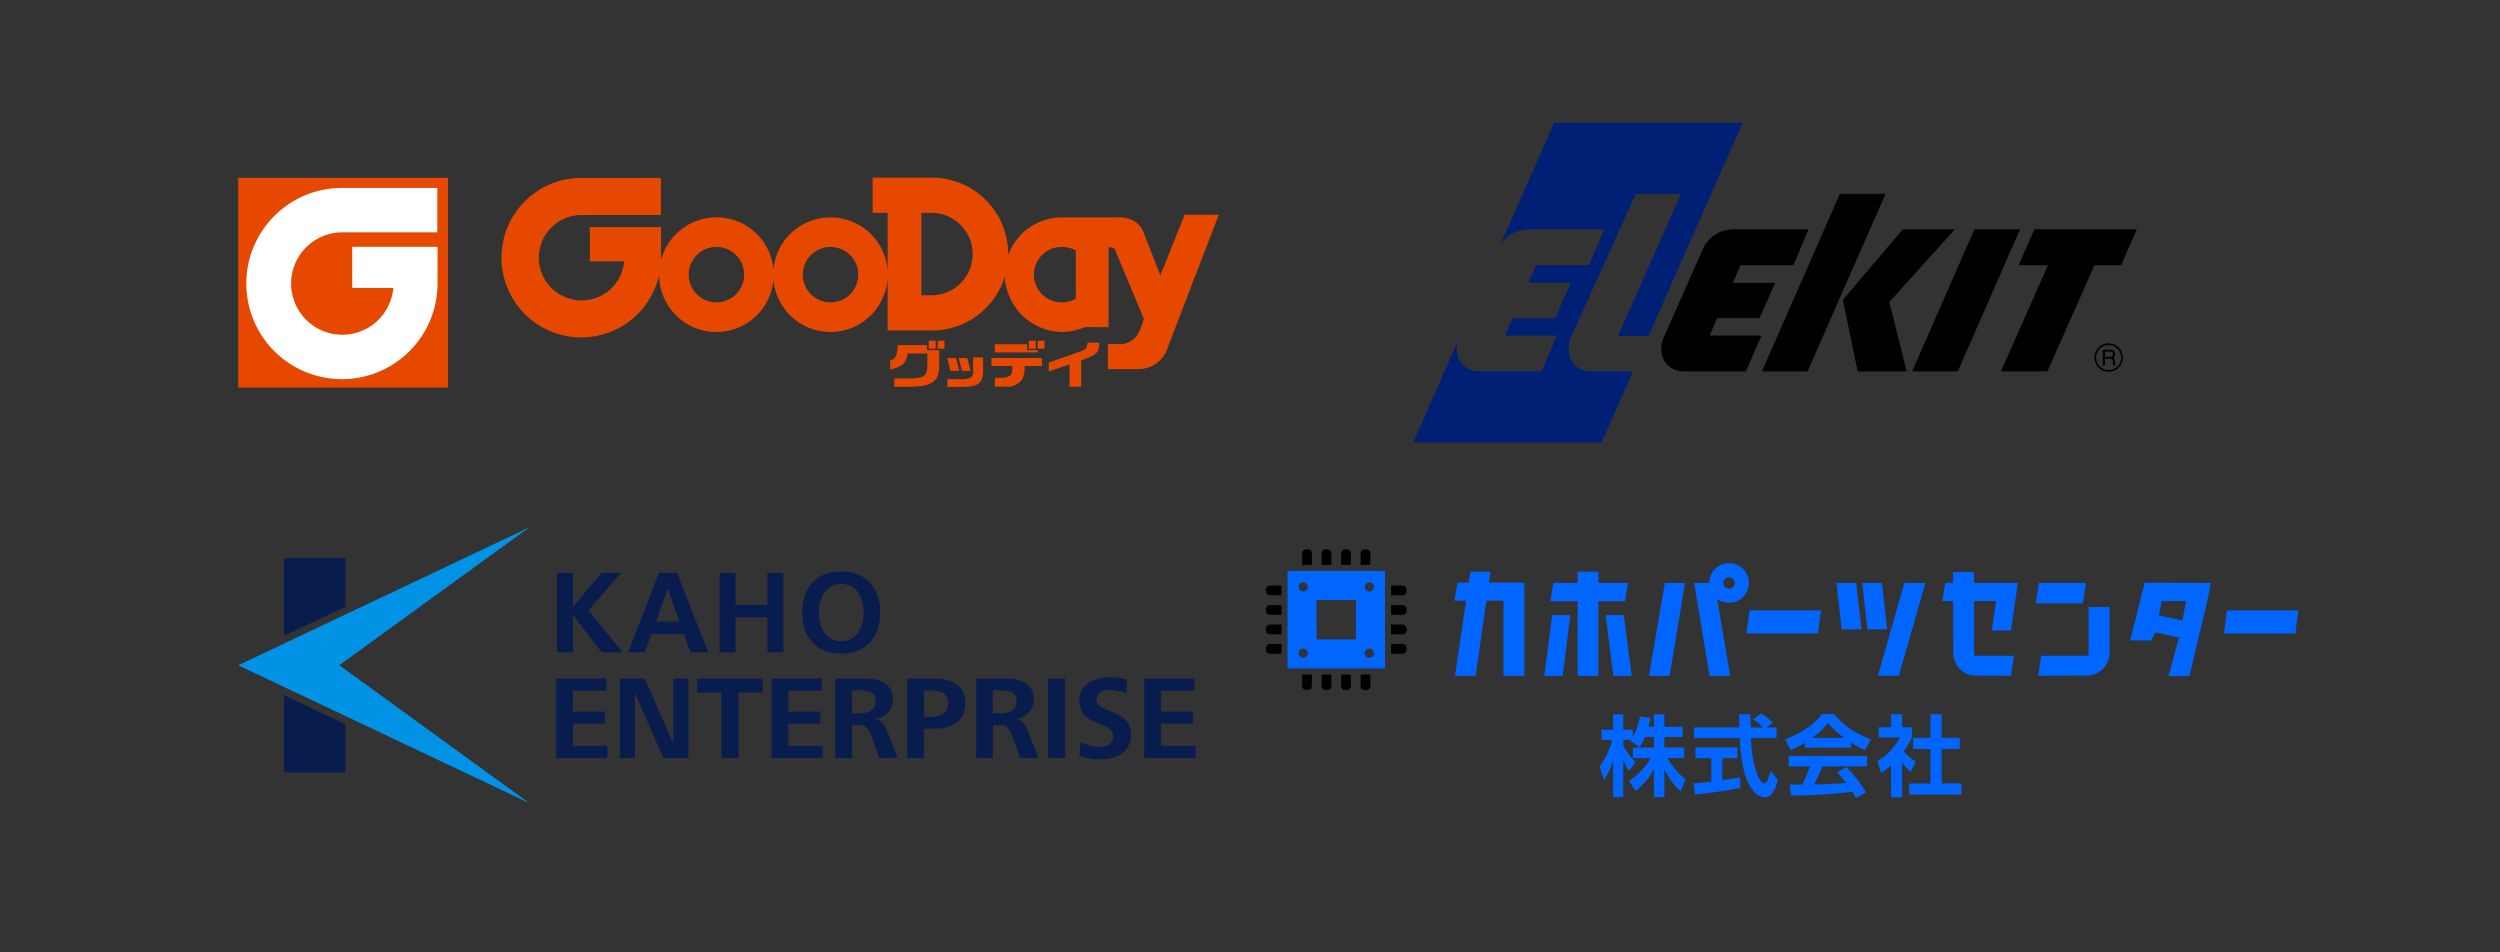 <svg xmlns="http://www.w3.org/2000/svg" xmlns:xlink="http://www.w3.org/1999/xlink" width="420" height="160" viewBox="0 0 420 160">
  <rect x="0" y="0" width="420" height="160" fill="#333333" stroke="none"/>
  <defs>
    <clipPath id="clip-path">
      <rect id="長方形_635" data-name="長方形 635" width="420" height="160" transform="translate(-864 2216)" fill="#fff"/>
    </clipPath>
    <clipPath id="clip-path-2">
      <rect id="長方形_634" data-name="長方形 634" width="177.01" height="46.237" fill="none"/>
    </clipPath>
  </defs>
  <g id="マスクグループ_671" data-name="マスクグループ 671" transform="translate(864 -2216)" clip-path="url(#clip-path)">
    <g id="グループ_719" data-name="グループ 719" transform="translate(14.034 4.648)">
      <g id="グループ_195" data-name="グループ 195" transform="translate(-838.013 2299.943)">
        <g id="グループ_172" data-name="グループ 172" transform="translate(0)">
          <path id="パス_41" data-name="パス 41" d="M899.788,836.043h10.3v-8.084l-10.3-4.9Z" transform="translate(-892.076 -794.852)" fill="#081d4e"/>
          <path id="パス_42" data-name="パス 42" d="M910.087,808.883h-10.3v13.064l10.3-4.886Z" transform="translate(-892.076 -803.726)" fill="#081d4e"/>
          <path id="パス_43" data-name="パス 43" d="M912.03,828.878l31.929-23.166-48.912,23.172,48.905,23.164Z" transform="translate(-895.047 -805.712)" fill="#0092e5"/>
        </g>
        <path id="パス_44" data-name="パス 44" d="M927.89,834.693V821.331h8.438v2.044H930.7v3.5h5.373V828.9H930.7v3.748h5.8v2.044Z" transform="translate(-874.481 -795.931)" fill="#081d4e"/>
        <path id="パス_45" data-name="パス 45" d="M934.475,834.693V821.331h4.189l4.79,10.937V821.332h2.54v13.362h-4.209l-4.768-10.919v10.918Z" transform="translate(-870.358 -795.931)" fill="#081d4e"/>
        <path id="パス_46" data-name="パス 46" d="M946.521,834.694v-11h-4.054v-2.364h11V823.7H949.41v11Z" transform="translate(-865.354 -795.931)" fill="#081d4e"/>
        <path id="パス_47" data-name="パス 47" d="M950.149,834.693V821.331h8.438v2.044H952.96v3.5h5.379V828.9H952.96v3.748h5.8v2.044Z" transform="translate(-860.544 -795.931)" fill="#081d4e"/>
        <path id="パス_48" data-name="パス 48" d="M956.733,834.693V821.331h5.121c2.231,0,4.56.84,4.56,3.506a3.264,3.264,0,0,1-2.987,3.285c1.106.26,1.571.882,2.114,2.263l1.649,4.308h-3.1l-1.164-3.346c-.581-1.621-.91-2.185-2.327-2.185h-1.048v5.529Zm2.794-7.512h1.3c1.319,0,2.7-.46,2.7-2.042,0-1.543-1.221-1.823-2.618-1.823h-1.378Z" transform="translate(-856.422 -795.931)" fill="#081d4e"/>
        <path id="パス_49" data-name="パス 49" d="M964.165,834.693V821.331h4.578c2.736,0,5.18,1.082,5.18,4.106,0,3.109-2.444,4.327-5.16,4.327h-1.786v4.929Zm2.794-6.932h1.008c1.551,0,3.064-.3,3.064-2.3,0-1.582-1.087-2.143-2.889-2.143h-1.182Z" transform="translate(-851.768 -795.931)" fill="#081d4e"/>
        <path id="パス_50" data-name="パス 50" d="M971.286,834.693V821.331h5.121c2.231,0,4.558.84,4.558,3.506a3.262,3.262,0,0,1-2.985,3.285c1.1.26,1.571.882,2.115,2.263l1.649,4.308h-3.1l-1.164-3.346c-.582-1.621-.91-2.185-2.327-2.185H974.1v5.529Zm2.793-7.512h1.3c1.319,0,2.7-.46,2.7-2.042,0-1.543-1.221-1.823-2.618-1.823h-1.378Z" transform="translate(-847.31 -795.931)" fill="#081d4e"/>
        <path id="パス_51" data-name="パス 51" d="M978.718,834.693V821.331h2.87v13.362Z" transform="translate(-842.656 -795.931)" fill="#081d4e"/>
        <path id="パス_52" data-name="パス 52" d="M982.1,832.1a7.916,7.916,0,0,0,3.261.761c1.009,0,2.269-.381,2.269-1.741,0-.941-.717-1.442-2.172-2.063l-1.049-.466a3.538,3.538,0,0,1-2.464-3.425c0-3.065,2.833-3.966,4.947-3.966a8.979,8.979,0,0,1,3.046.42l-.1,2.3a6.82,6.82,0,0,0-2.755-.581c-.989,0-2.251.32-2.251,1.6,0,.883.854,1.345,1.863,1.765l.852.36c1.708.7,3.065,1.623,3.065,3.766,0,3.186-2.773,4.147-5.042,4.147a11.254,11.254,0,0,1-3.609-.541Z" transform="translate(-840.631 -796.007)" fill="#081d4e"/>
        <path id="パス_53" data-name="パス 53" d="M988.642,834.693V821.331h8.438v2.044h-5.625v3.5h5.373V828.9h-5.373v3.748h5.8v2.044Z" transform="translate(-836.442 -795.931)" fill="#081d4e"/>
        <g id="グループ_173" data-name="グループ 173" transform="translate(53.543 7.404)">
          <path id="パス_54" data-name="パス 54" d="M927.973,810.406h2.682v5.745l4.826-5.745h3.293l-5.5,6.3L939,823.776h-3.5l-4.809-6.206h-.038v6.206h-2.682Z" transform="translate(-927.972 -810.176)" fill="#081d4e"/>
          <path id="パス_55" data-name="パス 55" d="M940.529,810.406h3.025l5.248,13.368h-2.969l-1.148-3.065h-5.422l-1.166,3.065h-2.779ZM942,813.088h-.039l-1.933,5.516h3.908Z" transform="translate(-923.373 -810.176)" fill="#081d4e"/>
          <path id="パス_56" data-name="パス 56" d="M944.775,810.406h2.68v5.4h5.363v-5.4H955.5v13.368h-2.682v-5.86h-5.363v5.861h-2.68Z" transform="translate(-917.452 -810.176)" fill="#081d4e"/>
          <path id="パス_57" data-name="パス 57" d="M959.869,810.265c4.194,0,6.55,2.835,6.55,6.875s-2.317,6.952-6.55,6.952c-4.286,0-6.55-2.857-6.55-6.952S955.618,810.265,959.869,810.265Zm0,11.721c2.739,0,3.755-2.433,3.755-4.846,0-2.353-1.092-4.769-3.755-4.769s-3.753,2.413-3.753,4.769c0,2.413,1.015,4.846,3.753,4.846Z" transform="translate(-912.102 -810.265)" fill="#081d4e"/>
        </g>
      </g>
      <g id="グループ_196" data-name="グループ 196" transform="translate(-838.013 2241.198)">
        <g id="グループ_177" data-name="グループ 177" transform="translate(44.224 0)">
          <path id="パス_66" data-name="パス 66" d="M821.78,818.194l-4.092,10.194-2.768-7.105c-1.068-2.958-4.342-2.643-4.342-2.643h-9.412a9.624,9.624,0,0,0-9.036,6.329c0-.055,0-.109,0-.164a12.838,12.838,0,0,0-12.841-12.839h-9.933v5.917h2.521v9.749a9.623,9.623,0,0,0-19.183-.271,9.621,9.621,0,0,0-18.9-1.495c.005-.151.012-.3.012-.455v-5.149H721.848v5.762h5.763a7.177,7.177,0,1,1-7.15-7.788h13.317v-6.228H720.405a13.4,13.4,0,1,0,13.077,16.316,9.624,9.624,0,0,0,19.206.848,9.623,9.623,0,0,0,19.183-.271v8.74H779.3a12.843,12.843,0,0,0,12.261-9.017,9.781,9.781,0,0,0,9.611,9.269,11.227,11.227,0,0,0,3.556-.691,2.449,2.449,0,0,1,1.257-.125H809V823.668c1.071,0,1.132.564,1.132.564l4.785,11.458-.5,1.51c-1.2,3.208-3.839,2.706-3.839,2.706h-1.7v4.215h5.477a5.167,5.167,0,0,0,4.656-3.839l8.5-22.09Zm-78.671,14.723a4.655,4.655,0,1,1,4.658-4.654,4.655,4.655,0,0,1-4.658,4.654Zm19.165,0a4.654,4.654,0,1,1,3.294-1.36,4.655,4.655,0,0,1-3.294,1.36Zm16.962-1.192h-1.7V817.878h1.7a6.923,6.923,0,0,1,0,13.846Zm24.25.56a4.537,4.537,0,0,1-2.316.632,4.656,4.656,0,1,1,0-9.311,4.732,4.732,0,0,1,2.316.594Z" transform="translate(-706.997 -811.966)" fill="#e64800"/>
          <path id="パス_67" data-name="パス 67" d="M749.737,827.714h-4.915c-.08,1.776-.245,2.312-1.248,2.536v1.58a5.231,5.231,0,0,0,1.98-.759,2.515,2.515,0,0,0,.9-1.737l.042-.2h3.322v2.03c-.011,1.7-.619,2.148-2.96,2.167h-2.6v1.394h1.766c2.61,0,3.439-.12,4.429-.638,1.066-.63,1.344-1.285,1.356-3.185V828.57h-2.066Z" transform="translate(-678.268 -799.592)" fill="#e64800"/>
          <rect id="長方形_191" data-name="長方形 191" width="1.158" height="1.338" transform="translate(88.594 27.395)" fill="#e64800"/>
          <rect id="長方形_192" data-name="長方形 192" width="1.158" height="1.338" transform="translate(71.788 27.395)" fill="#e64800"/>
          <rect id="長方形_193" data-name="長方形 193" width="1.141" height="1.338" transform="translate(90.092 27.395)" fill="#e64800"/>
          <rect id="長方形_194" data-name="長方形 194" width="1.14" height="1.338" transform="translate(73.287 27.395)" fill="#e64800"/>
          <path id="パス_68" data-name="パス 68" d="M753.277,831.412a.872.872,0,0,1-.286.745,2.844,2.844,0,0,1-1.793.369h-2.242v1.316h1.929c1.887-.007,2.639-.126,3.22-.514.638-.447.861-1.064.852-2.359v-2.093h-1.679Z" transform="translate(-674.04 -798.678)" fill="#e64800"/>
          <path id="パス_69" data-name="パス 69" d="M753.416,827.641v1.37h7.227v-.385h-1.807v-.986Z" transform="translate(-670.537 -799.649)" fill="#e64800"/>
          <path id="パス_70" data-name="パス 70" d="M753.1,830.276h3.507v.244a2.471,2.471,0,0,1-.107.976c-.172.461-.757.738-1.569.747h-1.26v1.509h1.8a3.146,3.146,0,0,0,2.705-1.107,3.522,3.522,0,0,0,.489-2.137l.009-.232h2.91v-1.343H753.1Z" transform="translate(-670.783 -798.633)" fill="#e64800"/>
          <path id="パス_71" data-name="パス 71" d="M763.735,829l-5.24,1.823v1.5l3.5-1.184v3.755h1.944v-4.429l.174-.063c2.528-.923,2.785-1.121,2.88-2.908h-1.982C764.923,828.456,764.717,828.661,763.735,829Z" transform="translate(-666.548 -799.769)" fill="#e64800"/>
          <path id="パス_72" data-name="パス 72" d="M750.561,831.1h1.448l-.029-.139c-.161-.754-.3-1.3-.495-1.938l-.025-.082h-1.451l.044.149c.184.63.355,1.292.487,1.917Z" transform="translate(-673.214 -798.632)" fill="#e64800"/>
          <path id="パス_73" data-name="パス 73" d="M750.414,828.937h-1.482l.043.149c.2.714.307,1.15.474,1.919l.019.092h1.507l-.034-.141c-.248-1.068-.361-1.5-.5-1.938Z" transform="translate(-674.059 -798.632)" fill="#e64800"/>
        </g>
        <g id="グループ_179" data-name="グループ 179" transform="translate(0 0.031)">
          <g id="グループ_178" data-name="グループ 178">
            <rect id="長方形_195" data-name="長方形 195" width="35.244" height="35.241" fill="#e64800"/>
            <path id="パス_74" data-name="パス 74" d="M707.684,829.724a8.6,8.6,0,1,1-8.569-9.331h15.964v-7.461H699.055a16.061,16.061,0,1,0,16.056,16.058v-6.168H700.776v6.906h6.908" transform="translate(-681.629 -811.234)" fill="#fff"/>
          </g>
        </g>
      </g>
      <g id="グループ_199" data-name="グループ 199" transform="translate(-640.616 2231.99)">
        <g id="グループ_188" data-name="グループ 188" transform="translate(0 0)">
          <g id="グループ_187" data-name="グループ 187" transform="translate(0 0)">
            <path id="パス_75" data-name="パス 75" d="M1292.4,125.708a4.743,4.743,0,0,1-.126-3.951l10.9-24.131h7.59l-10.562,23.86h5.111l15.8-35.8h-31.662l-9.2,20.845a5.787,5.787,0,0,1,2.62-2.479,7.444,7.444,0,0,1,3.015-.487h11.984l-2.559,6.031h-8.9l-1.261,2.973h7.1l-2.624,5.935h-7.152l-1.231,2.913h8.7l-2.611,6.028h-10.516a3.794,3.794,0,0,1-3.184-1.74,4.289,4.289,0,0,1-.234-3.62l-7.624,17.274,31.645.015,5.265-11.929h-7.139A3.673,3.673,0,0,1,1292.4,125.708Z" transform="translate(-1265.781 -85.687)" fill="#002076"/>
          </g>
          <path id="パス_76" data-name="パス 76" d="M1295.686,116.531a4.415,4.415,0,0,0,.109,3.951,3.784,3.784,0,0,0,3.181,1.739h10.516l2.611-6.028h-8.7l1.229-2.913h7.147l2.631-5.935h-7.1l1.261-2.973h8.9l2.553-6.031h-11.963a7.418,7.418,0,0,0-3.011.487,5.767,5.767,0,0,0-2.683,2.594Z" transform="translate(-1253.597 -80.461)"/>
          <path id="パス_77" data-name="パス 77" d="M1314.9,123.959l13.1-29.83h-7.668l-13.093,29.83Z" transform="translate(-1248.652 -82.2)"/>
          <path id="パス_78" data-name="パス 78" d="M1332.76,122.22l10.46-23.88h-7.661L1325.1,122.22Z" transform="translate(-1241.273 -80.459)"/>
          <path id="パス_79" data-name="パス 79" d="M1326.931,98.341l-10.07,11.857,2.491,12.019h8.237l-2.924-11.643,11.02-12.236Z" transform="translate(-1244.678 -80.46)"/>
          <path id="パス_80" data-name="パス 80" d="M1358.486,98.34h-17.215l-2.639,6.031h4.929l-7.909,17.849h7.806l7.91-17.849h4.48Z" transform="translate(-1236.915 -80.459)"/>
          <path id="パス_81" data-name="パス 81" d="M1346.772,114.289a2.381,2.381,0,1,0,2.378-2.384,2.382,2.382,0,0,0-2.378,2.384m.289,0a2.1,2.1,0,1,1,2.09,2.1,2.1,2.1,0,0,1-2.09-2.1Z" transform="translate(-1232.321 -74.856)"/>
          <path id="パス_82" data-name="パス 82" d="M1348.115,112.971H1349c.172,0,.469.032.469.439,0,.378-.279.455-.53.455h-.816v-.894m0,1.19h.855c.424,0,.465.252.465.463a3.616,3.616,0,0,0,.059.666h.433v-.063c-.113-.068-.126-.126-.136-.264l-.021-.471c-.014-.365-.164-.431-.3-.492a.651.651,0,0,0,.354-.623c0-.565-.423-.71-.853-.71h-1.212v2.624h.357Z" transform="translate(-1231.912 -74.541)"/>
        </g>
      </g>
      <g id="グループ_718" data-name="グループ 718" transform="translate(-667.141 2300.967)">
        <g id="グループ_717" data-name="グループ 717" transform="translate(0 0)" clip-path="url(#clip-path-2)">
          <path id="パス_2662" data-name="パス 2662" d="M8.47.692A.691.691,0,0,0,7.779,0H7.524a.691.691,0,0,0-.691.692V2.606H8.47Z" transform="translate(1.035 2.672)"/>
          <path id="パス_2663" data-name="パス 2663" d="M12.147.692A.691.691,0,0,0,11.456,0H11.2a.691.691,0,0,0-.691.692V2.606h1.637Z" transform="translate(0.633 2.672)"/>
          <path id="パス_2664" data-name="パス 2664" d="M15.824.692A.691.691,0,0,0,15.133,0h-.255a.691.691,0,0,0-.691.692V2.606h1.637Z" transform="translate(0.231 2.672)"/>
          <path id="パス_2665" data-name="パス 2665" d="M19.5.692A.691.691,0,0,0,18.811,0h-.255a.691.691,0,0,0-.691.692V2.606H19.5Z" transform="translate(-0.17 2.672)"/>
          <path id="パス_2666" data-name="パス 2666" d="M6.833,25.524a.691.691,0,0,0,.691.692h.255a.691.691,0,0,0,.691-.692V23.611H6.833Z" transform="translate(1.035 0.093)"/>
          <path id="パス_2667" data-name="パス 2667" d="M10.51,25.524a.691.691,0,0,0,.691.692h.255a.691.691,0,0,0,.691-.692V23.611H10.51Z" transform="translate(0.633 0.093)"/>
          <path id="パス_2668" data-name="パス 2668" d="M14.187,25.524a.691.691,0,0,0,.691.692h.255a.691.691,0,0,0,.691-.692V23.611H14.187Z" transform="translate(0.231 0.093)"/>
          <path id="パス_2669" data-name="パス 2669" d="M17.864,25.524a.691.691,0,0,0,.691.692h.255a.691.691,0,0,0,.691-.692V23.611H17.864Z" transform="translate(-0.17 0.093)"/>
          <path id="パス_2670" data-name="パス 2670" d="M25.524,6.833H23.609V8.47h1.915a.691.691,0,0,0,.691-.691V7.525a.692.692,0,0,0-.691-.692" transform="translate(-0.798 1.926)"/>
          <path id="パス_2671" data-name="パス 2671" d="M25.524,10.511H23.609v1.637h1.915a.691.691,0,0,0,.691-.691V11.2a.692.692,0,0,0-.691-.692" transform="translate(-0.798 1.524)"/>
          <path id="パス_2672" data-name="パス 2672" d="M25.524,14.187H23.609v1.637h1.915a.691.691,0,0,0,.691-.692v-.254a.692.692,0,0,0-.691-.691" transform="translate(-0.798 1.122)"/>
          <path id="パス_2673" data-name="パス 2673" d="M25.524,17.864H23.609V19.5h1.915a.691.691,0,0,0,.691-.691v-.254a.692.692,0,0,0-.691-.692" transform="translate(-0.798 0.72)"/>
          <path id="パス_2674" data-name="パス 2674" d="M0,7.525v.254a.693.693,0,0,0,.691.692H2.607V6.833H.691A.691.691,0,0,0,0,7.525" transform="translate(1.781 1.926)"/>
          <path id="パス_2675" data-name="パス 2675" d="M0,11.2v.254a.692.692,0,0,0,.691.691H2.607V10.51H.691A.691.691,0,0,0,0,11.2" transform="translate(1.781 1.524)"/>
          <path id="パス_2676" data-name="パス 2676" d="M0,14.879v.254a.693.693,0,0,0,.691.692H2.607V14.188H.691A.692.692,0,0,0,0,14.879" transform="translate(1.781 1.122)"/>
          <path id="パス_2677" data-name="パス 2677" d="M0,18.556v.254a.693.693,0,0,0,.691.692H2.607V17.864H.691A.691.691,0,0,0,0,18.556" transform="translate(1.781 0.72)"/>
          <path id="パス_2678" data-name="パス 2678" d="M4.074,20.453H20.451V4.076H4.074ZM17.828,5.995a.767.767,0,1,1-.767.767.767.767,0,0,1,.767-.767m0,11.131a.768.768,0,1,1-.767.767.767.767,0,0,1,.767-.767M8.955,8.956h6.616v6.616H8.955ZM6.7,5.995a.767.767,0,1,1-.767.767A.766.766,0,0,1,6.7,5.995m0,11.131a.768.768,0,1,1-.767.767.766.766,0,0,1,.767-.767" transform="translate(1.336 2.227)" fill="#06f"/>
          <path id="パス_2679" data-name="パス 2679" d="M55.6,21.725H52.5L53.834,11.5h3.04ZM66.558,6.107l-.5,3.069H61.592V21.725H58.1V9.177H53.522l.5-3.069H58.1v-1.9h3.494v1.9Zm.634,15.617h-3.1L62.815,11.5h3.041Z" transform="translate(-3.954 2.212)" fill="#06f"/>
          <path id="パス_2680" data-name="パス 2680" d="M75.716,21.957H72.248L74.919,6.34H78.3Zm10.175,0H82.425L79.838,6.34h3.409Z" transform="translate(-6.112 1.98)" fill="#06f"/>
          <path id="パス_2681" data-name="パス 2681" d="M90.642,15.39l.5-3.866h12l-.505,3.866Z" transform="translate(-8.122 1.413)" fill="#06f"/>
          <path id="パス_2682" data-name="パス 2682" d="M108.48,14.128,107.6,6.339h3.326l.881,7.789Zm4.319,0-.88-7.789h3.324l.882,7.789Zm1.773,7.8L119,6.339h3.551l-4.46,15.59Z" transform="translate(-9.974 1.98)" fill="#06f"/>
          <path id="パス_2683" data-name="パス 2683" d="M140.262,6.114,139.1,14.1h-3.211l.71-4.946H132.9v9.2h6.7l-.5,3.354-6.14-.029a3.809,3.809,0,0,1-3.551-3.639l-.029-8.881h-1.818l.5-3.041h1.315V4.273H132.9V6.114Z" transform="translate(-12.155 2.205)" fill="#06f"/>
          <path id="パス_2684" data-name="パス 2684" d="M145.206,9.751l.505-3.41h7.915l-.505,3.41ZM157.6,18.263a3.882,3.882,0,0,1-3.582,3.639l-8.412.028.5-3.354h7.967v-8.2H157.6Z" transform="translate(-14.083 1.979)" fill="#06f"/>
          <path id="パス_2685" data-name="パス 2685" d="M176,9.206l-3.036,12.776h-3.524l1.755-6.466-3.95-.882-.7,1.35h-3.524l2.409-9.677,11.132.028Zm-8.188,2.587,3.952.852.653-3.269H168.3Z" transform="translate(-16.03 1.983)" fill="#06f"/>
          <path id="パス_2686" data-name="パス 2686" d="M180.69,15.39l.5-3.866h12l-.505,3.866Z" transform="translate(-17.96 1.413)" fill="#06f"/>
          <path id="パス_2687" data-name="パス 2687" d="M86.95,9.258a3.326,3.326,0,1,1,3.326-3.325A3.33,3.33,0,0,1,86.95,9.258m0-4.284a.958.958,0,1,0,.958.958.959.959,0,0,0-.958-.958" transform="translate(-7.355 2.387)" fill="#06f"/>
          <path id="パス_2688" data-name="パス 2688" d="M41.359,6.05l.27-1.841H38.246L37.965,6.05H36.06l-.5,3.041h1.959L35.642,21.724h3.467L40.922,9.091H43.8V21.724h3.5V6.05Z" transform="translate(-2.103 2.212)" fill="#06f"/>
          <path id="パス_2689" data-name="パス 2689" d="M70.565,34.929a8.325,8.325,0,0,1-.9,1.7l-1.569-1.065c.059-.075.088-.1.118-.149h-1.3v.932a10.249,10.249,0,0,0,2.072,2.784L67.9,40.626a9.091,9.091,0,0,1-.992-1.834v6.244h-1.7V38.865a10.928,10.928,0,0,1-1.554,3.3l-.681-2.322a13.661,13.661,0,0,0,2.072-4.425H63.255V33.7h1.954V31.126h1.7V33.7h1.627v1.228a11.1,11.1,0,0,0,1.184-3.419l1.775.208c-.088.413-.161.755-.354,1.48h.932V31.126h1.746V33.2h3.063v1.732H73.821V36.7h3.33v1.762H74.369A10.56,10.56,0,0,0,77.4,42.032l-.828,2.011A10.849,10.849,0,0,1,73.821,40.3v4.736H72.075v-4.72A11.119,11.119,0,0,1,68.982,44l-1.1-1.687a11.346,11.346,0,0,0,3.657-3.847h-3V36.7h3.537V34.929Z" transform="translate(-5.099 -0.729)" fill="#06f"/>
          <path id="パス_2690" data-name="パス 2690" d="M80.653,42.712c.859-.074,1.688-.149,2.976-.3V38.464H80.965V36.688h7.059v1.775H85.479v3.7c1.257-.177,2.22-.34,3.018-.474l.016,1.775c-2.073.444-4.9.814-7.607,1.14Zm12.225-9.4h1.716v1.775H90.288c.207,5.076,1.524,7.636,2.205,7.636.532,0,.887-1.288,1.094-2.116l1.229,1.479c-.148.651-.7,2.961-2.161,2.961-.785,0-3.877-.666-4.247-9.96h-7.68V33.314h7.619c-.012-.415-.044-1.909-.044-2.22h1.909c0,.236.016,1.272.029,2.22h2.1a9.085,9.085,0,0,0-1.673-1.376l1.318-.962a7.613,7.613,0,0,1,1.967,1.553Z" transform="translate(-7.03 -0.712)" fill="#06f"/>
          <path id="パス_2691" data-name="パス 2691" d="M101.236,35.9a20.494,20.494,0,0,1-2.383,1.243l-.917-1.821c3.6-1.406,5.356-3.049,6.156-4.232h2.1c.8,1.006,2.251,2.663,6.112,4.232l-.947,1.806a14.416,14.416,0,0,1-2.338-1.257v.842h-7.785Zm8.584,9.278c-.163-.3-.266-.518-.592-1.051a91.558,91.558,0,0,1-10.3.637L98.691,42.9c.192,0,1.776.014,2.116.014a22.023,22.023,0,0,0,1.272-3.063H98.528V38.122H111.7v1.731h-7.5c-.563,1.317-.933,2.161-1.39,3.049.472,0,2.944-.061,5.371-.252-.326-.444-.71-.932-1.5-1.834l1.569-.844a23.574,23.574,0,0,1,3.257,4.247Zm-1.969-10.107a14.7,14.7,0,0,1-2.723-2.5,11.77,11.77,0,0,1-2.664,2.5Z" transform="translate(-8.919 -0.725)" fill="#06f"/>
          <path id="パス_2692" data-name="パス 2692" d="M119.479,45.062h-1.85V39.689a16.084,16.084,0,0,1-1.687,1.317l-.606-2.027a10.526,10.526,0,0,0,3.788-3.966h-3.567V33.282h2.071v-2.19h1.85v2.19h1.643v1.732a13.8,13.8,0,0,1-1.362,2.324,7.06,7.06,0,0,0,2.058,1.716l-.9,1.731a10.359,10.359,0,0,1-1.437-1.524Zm4.765-13.97h1.879v3.966h3.049v1.879h-3.049v5.8h3.33V44.6h-8.792V42.738h3.582v-5.8h-2.9V35.058h2.9Z" transform="translate(-10.82 -0.725)" fill="#06f"/>
        </g>
      </g>
    </g>
  </g>
</svg>
